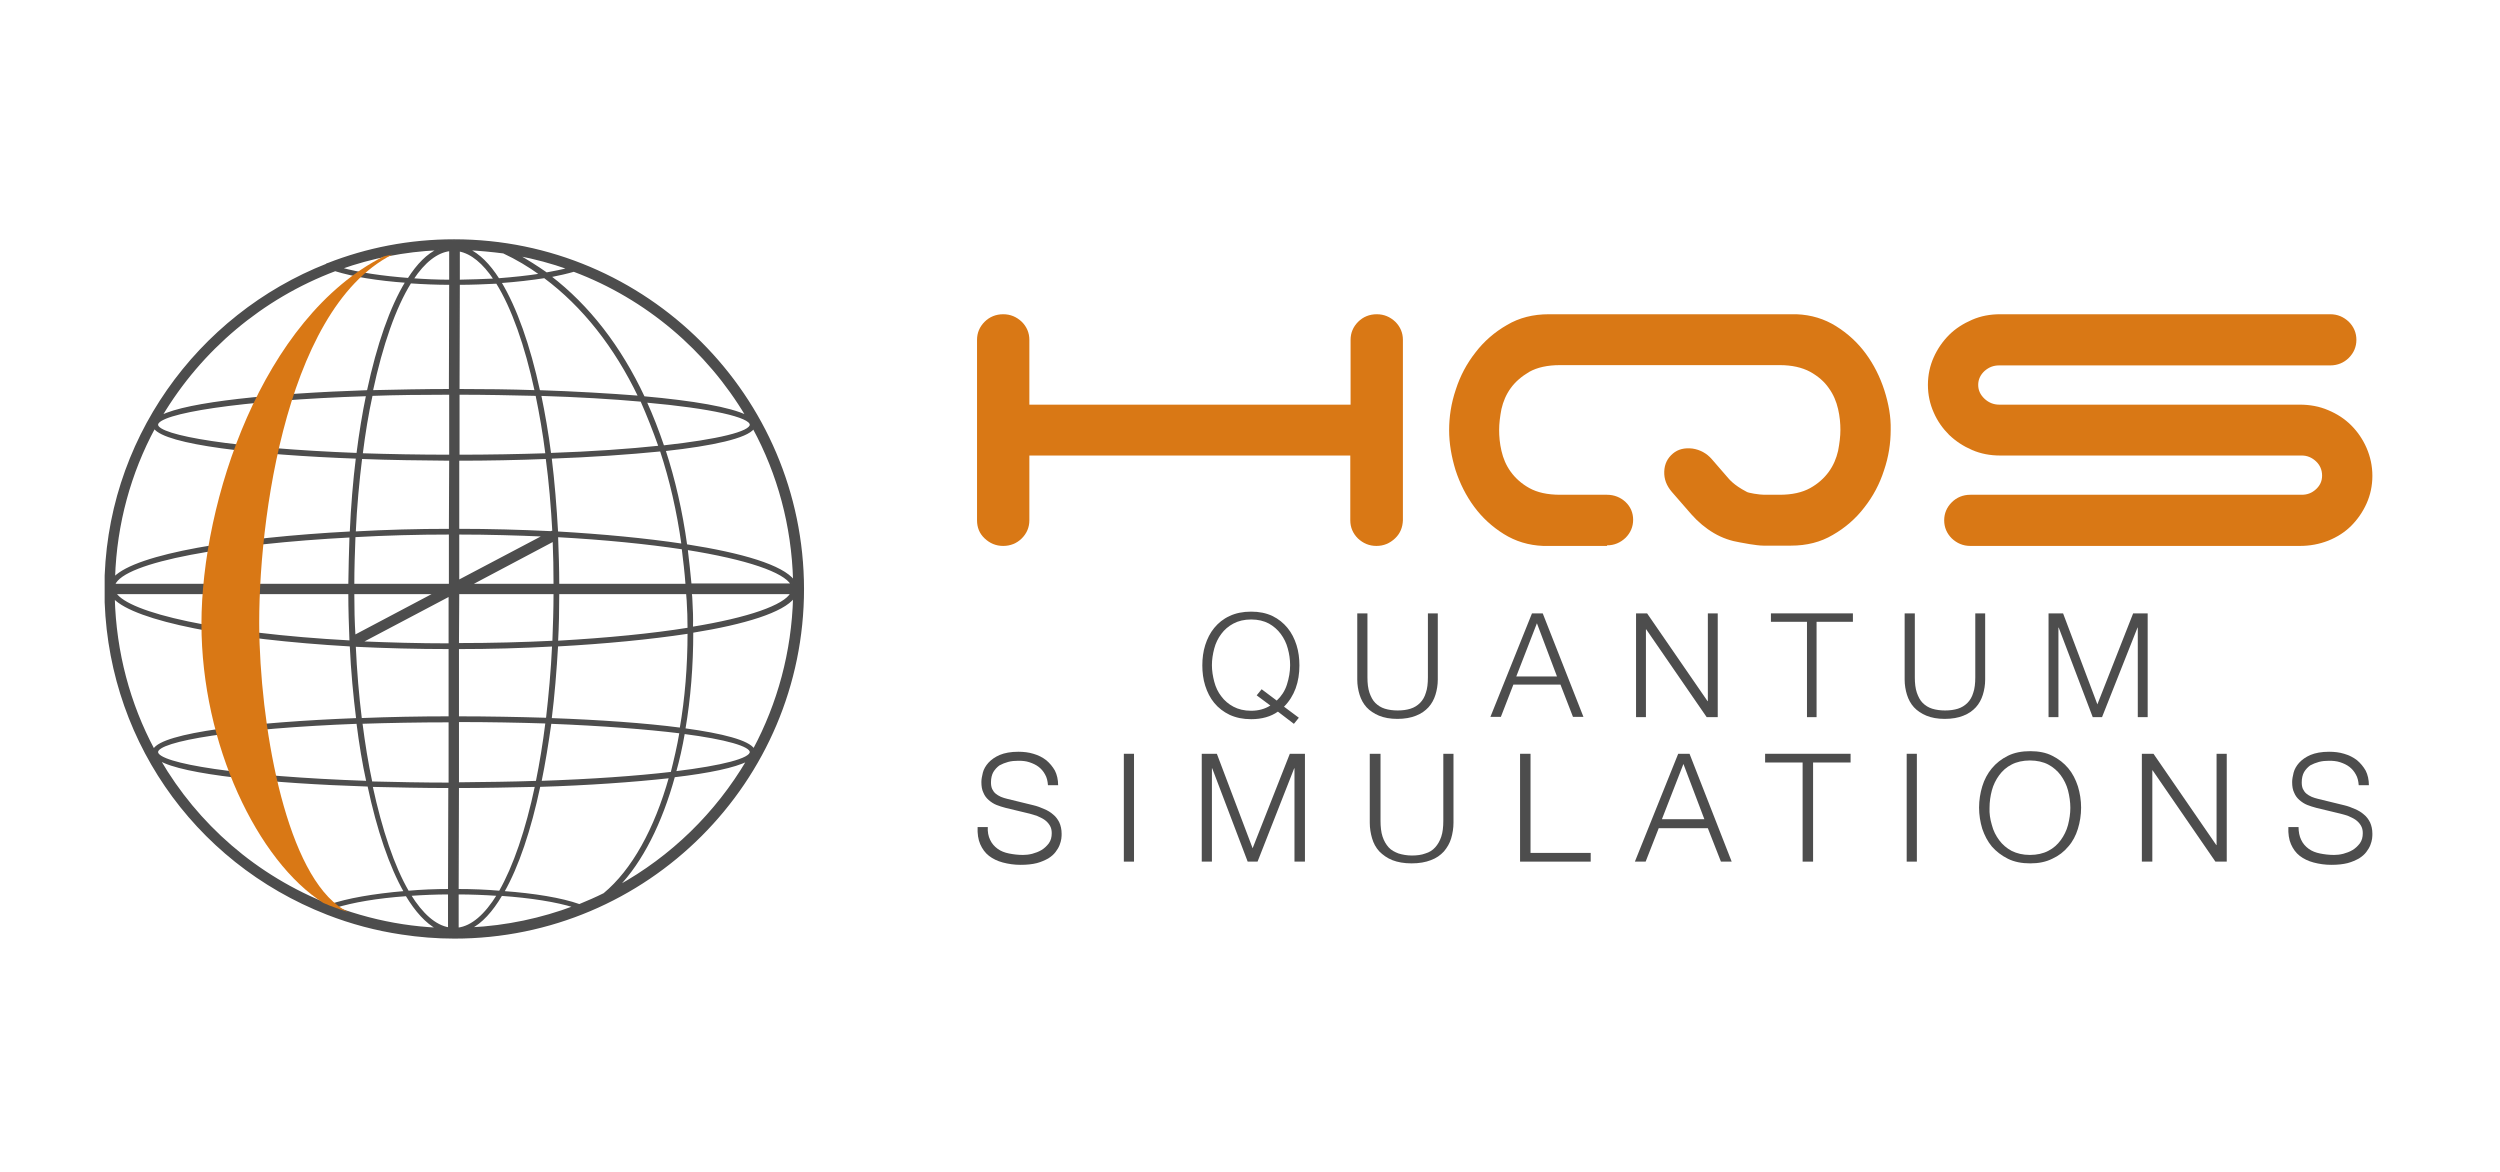 <?xml version="1.0" encoding="utf-8"?>
<!-- Generator: Adobe Illustrator 27.2.0, SVG Export Plug-In . SVG Version: 6.00 Build 0)  -->
<svg version="1.1" id="Ebene_1" xmlns="http://www.w3.org/2000/svg" xmlns:xlink="http://www.w3.org/1999/xlink" x="0px" y="0px"
	 viewBox="0 0 860 403.3" style="enable-background:new 0 0 860 403.3;" xml:space="preserve">
<style type="text/css">
	.st0{fill:#4D4D4D;}
	.st1{clip-path:url(#SVGID_00000131353449121463376760000007477844140221888432_);fill:none;stroke:#4D4D4D;stroke-width:0.567;}
	.st2{fill:#D97815;}
	.st3{clip-path:url(#SVGID_00000057865479288416349390000004904851542110872713_);fill:#D97815;}
</style>
<g>
	<path class="st0" d="M212.5,305c8.3-8.6,15-21.9,19.4-37.9c12-1.4,21-3.3,25.2-5.5C246.4,279.8,231,294.8,212.5,305L212.5,305z
		 M115.1,312.1c6-1.9,14.7-3.4,24.7-4.1c3.3,5.5,6.9,9.4,10.6,11.4c-4-0.2-8-0.6-11.9-1.2C130.6,317,122.7,314.9,115.1,312.1
		L115.1,312.1z M54.9,261.4c8.1,4.8,38,7.8,71.8,8.9c3.2,15.1,7.5,27.7,12.5,36.5c-10.6,0.9-19.8,2.5-25.8,4.6
		C88,301.5,67.8,283.6,54.9,261.4L54.9,261.4z M115.3,93c6.1,1.9,14.6,3.3,24.4,4c-5.3,8.7-9.8,21.6-13.2,37.5
		c-32.8,1.1-62,4-71,8.6C69.1,120.3,90.1,102.5,115.3,93L115.3,93z M150.8,85.8c-3.7,1.7-7.1,5.1-10.3,10.1
		c-9.1-0.7-17.2-1.9-23.2-3.6C127.8,88.6,139.1,86.3,150.8,85.8L150.8,85.8z M256.8,143.1c-5.5-2.8-18.5-5-35.3-6.5
		c-8.1-17.3-19-31.4-32.2-41.5c3-0.6,5.7-1.2,8.1-1.9C222.4,102.6,243.3,120.4,256.8,143.1L256.8,143.1z M235.5,250.8
		c1.8-10.5,2.7-21.7,2.7-33.4c18.1-2.9,31.2-7,34.9-11.9c-0.5,18.8-5.4,36.6-13.8,52.3C257.5,254.9,248.6,252.6,235.5,250.8
		L235.5,250.8z M235.3,252.2c14.6,1.9,22.9,4.3,22.9,6.5c0,2.4-9.5,4.9-25.9,6.9C233.5,261.3,234.5,256.9,235.3,252.2L235.3,252.2z
		 M186,268.9c1.3-6.3,2.4-13.1,3.4-20.2c17.9,0.7,33.1,1.9,44.6,3.3c-0.8,4.8-1.9,9.4-3,13.8C219,267.2,203.7,268.3,186,268.9
		L186,268.9z M172.5,307.9c10,0.7,18.9,2.1,25,4c-11.2,4.2-23.2,6.8-35.7,7.4C165.6,317.4,169.2,313.5,172.5,307.9L172.5,307.9z
		 M154.4,307.4l0,11.9c-4.7-0.8-9.2-4.8-13.3-11.4C145.4,307.6,149.8,307.4,154.4,307.4L154.4,307.4z M154.5,270.8l-0.1,35.3
		c-4.8,0-9.5,0.2-14,0.6c-5-8.6-9.2-21.1-12.5-36.3C136.7,270.6,145.6,270.8,154.5,270.8L154.5,270.8z M124.4,248.7
		c9.4-0.3,19.5-0.5,30.2-0.5l0,21.3c-9.4,0-18.4-0.2-26.8-0.4C126.4,262.6,125.3,255.8,124.4,248.7L124.4,248.7L124.4,248.7z
		 M54.1,258.7c0-4,27-8.4,68.8-10c0.9,7.1,2,13.9,3.4,20.2C82.6,267.4,54.1,262.9,54.1,258.7L54.1,258.7z M120.6,222.1
		c0.4,8.8,1.2,17.2,2.2,25.2c-36.1,1.4-67,5-69.9,10.6c-8.4-15.7-13.2-33.5-13.7-52.2C46.6,213.4,78.6,219.7,120.6,222.1
		L120.6,222.1z M122.7,157.5c-1,8.1-1.7,16.7-2.1,25.6c-39.4,2.1-73.5,7.6-81.3,15.6c0.6-18.6,5.5-36.1,13.8-51.5
		C57,152.7,87.4,156.2,122.7,157.5L122.7,157.5z M122.9,156.1c-41.8-1.6-68.8-6-68.8-10c0-4.1,28.4-8.7,72.1-10.1
		C124.9,142.3,123.8,149,122.9,156.1L122.9,156.1z M154.8,135.5l0,21.2c-10.7,0-20.9-0.2-30.3-0.5c0.9-7.2,2-13.9,3.4-20.3
		C136.2,135.6,145.3,135.5,154.8,135.5L154.8,135.5z M154.8,97.7l-0.1,36.4c-8.9,0-17.9,0.2-26.7,0.4c3.4-15.9,7.9-28.8,13.2-37.3
		C145.6,97.5,150.2,97.7,154.8,97.7L154.8,97.7z M154.8,96.5c-4.4,0-8.7-0.2-12.8-0.5c3.9-5.9,8.3-9.4,12.8-9.9L154.8,96.5
		L154.8,96.5z M185.5,134.5c-3.4-15.7-8-28.6-13.3-37.4c5.5-0.4,10.6-1,15.1-1.7c13.3,9.9,24.3,23.9,32.5,41
		C209.5,135.6,197.7,134.9,185.5,134.5L185.5,134.5z M226.8,153.6c-10.4,1.1-23.1,2-37.5,2.5c-0.9-7.1-2.1-13.9-3.4-20.2
		c13,0.4,24.7,1.1,34.7,2C222.8,142.9,224.9,148.2,226.8,153.6L226.8,153.6z M258.2,146.1c0,2.6-11.1,5.3-30,7.4
		c-1.8-5.3-3.8-10.5-6-15.3C244.7,140.2,258.2,143.3,258.2,146.1L258.2,146.1z M236.1,187.5c-1.6-11.6-4.1-22.5-7.4-32.6
		c16.5-1.8,28.2-4.4,30.5-7.6c8.5,15.7,13.4,33.5,13.9,52.5C269.2,194.6,255.3,190.5,236.1,187.5L236.1,187.5z M237.9,206.5
		c0-0.8-0.1-1.6-0.2-2.4h34.5c-2.4,4.3-14.5,8.6-34.1,11.8C238.2,212.8,238.1,209.7,237.9,206.5L237.9,206.5z M191.7,220.7
		c0.3-5.4,0.4-10.9,0.4-16.6h44.2c0.1,0.8,0.1,1.7,0.2,2.5c0.2,3.2,0.3,6.4,0.3,9.6C224.4,218.2,209.2,219.7,191.7,220.7
		L191.7,220.7z M157.6,246.7l0-23.7c11,0,22-0.3,32.6-0.9c-0.4,8.7-1.2,17.2-2.1,25.1C178.1,246.9,167.8,246.7,157.6,246.7
		L157.6,246.7L157.6,246.7z M157.6,269.4l0-21.3c10.7,0,20.9,0.2,30.3,0.5c-0.9,7.2-2,13.9-3.3,20.3
		C176.1,269.2,167.1,269.3,157.6,269.4L157.6,269.4z M157.5,306.1l0.1-35.3c8.9,0,18-0.2,26.7-0.4c-3.2,15.2-7.5,27.7-12.4,36.3
		C167.3,306.3,162.5,306.1,157.5,306.1L157.5,306.1z M157.5,307.4c4.7,0,9.3,0.2,13.7,0.5c-4.2,6.8-8.8,10.9-13.7,11.5L157.5,307.4
		L157.5,307.4z M154.6,223l0,23.7c-10.2,0-20.5,0.2-30.4,0.6c-1-8-1.7-16.4-2.1-25.1C132.4,222.7,143.3,223,154.6,223L154.6,223
		L154.6,223z M120.1,204.1c0,5.6,0.2,11.1,0.4,16.5c-45.9-2.5-76.2-9.5-80.8-16.5H120.1L120.1,204.1z M120.1,201.1H39.3
		c3.2-8.2,39.5-14.3,81.2-16.5C120.3,189.9,120.2,195.5,120.1,201.1L120.1,201.1z M154.7,183.6l0,17.5h-33.1
		c0-5.6,0.2-11.2,0.4-16.6C132.7,183.9,143.7,183.6,154.7,183.6L154.7,183.6z M154.7,182.2c-11,0-22,0.3-32.6,0.9
		c0.4-8.9,1.2-17.4,2.2-25.5c10,0.4,20.3,0.5,30.5,0.6L154.7,182.2L154.7,182.2z M157.9,96.5l0-10.3c4.3,0.8,8.4,4.2,12.2,9.9
		C166.2,96.3,162.1,96.4,157.9,96.5L157.9,96.5z M157.8,134.1l0.1-36.4c4.5,0,8.8-0.2,13-0.4c5.3,8.5,9.9,21.4,13.3,37.2
		C175.5,134.2,166.6,134.1,157.8,134.1L157.8,134.1z M157.8,156.7l0-21.2c9.4,0,18.3,0.2,26.7,0.4c1.3,6.3,2.5,13.1,3.4,20.3
		C178.5,156.5,168.4,156.7,157.8,156.7L157.8,156.7L157.8,156.7z M190.3,183.1c-0.1,0-0.3,0-0.4,0l-0.1-0.2l-0.3,0.1
		c-10.4-0.5-21.1-0.8-31.8-0.8l0-24c10.1,0,20.4-0.2,30.3-0.6C189.1,165.7,189.8,174.2,190.3,183.1L190.3,183.1L190.3,183.1z
		 M191.7,183.1c-0.5-8.9-1.2-17.5-2.2-25.6c13.8-0.5,26.8-1.4,37.8-2.5c3.3,10,5.8,20.8,7.4,32.3C222,185.4,207.3,184,191.7,183.1
		L191.7,183.1z M161.9,201.1l28.5-15.1c0.2,4.9,0.3,9.9,0.3,15.1H161.9L161.9,201.1z M157.7,204.1h33c0,5.6-0.2,11.2-0.4,16.6
		c-10.2,0.5-21.1,0.8-32.7,0.8L157.7,204.1L157.7,204.1z M154.6,204.9l0,16.7c-10.7,0-20.8-0.3-30.3-0.7L154.6,204.9L154.6,204.9z
		 M157.7,183.6c10.3,0,20.2,0.3,29.4,0.7l-29.4,15.5L157.7,183.6L157.7,183.6z M121.6,204.1h28l-27.6,14.6
		C121.7,213.9,121.6,209.1,121.6,204.1L121.6,204.1z M236.3,188.9c20.7,3.3,33.5,7.7,36,12.1h-34.7
		C237.2,197,236.8,192.9,236.3,188.9L236.3,188.9z M236.1,201.1h-44c0-5.6-0.2-11.1-0.4-16.6c16.5,0.9,31.1,2.4,43.1,4.2
		C235.3,192.8,235.8,196.9,236.1,201.1L236.1,201.1z M234.1,250.6c-12.2-1.6-27.9-2.7-44.6-3.3c1-8,1.7-16.5,2.2-25.2
		c16.5-0.9,32-2.4,45.1-4.4C236.8,229.2,235.9,240.3,234.1,250.6L234.1,250.6z M178,87.7c6,1.1,11.8,2.7,17.5,4.7
		c-2.2,0.6-4.8,1.1-7.5,1.6C184.7,91.7,181.4,89.6,178,87.7L178,87.7z M185.9,94.4c-4.4,0.7-9.3,1.2-14.4,1.6
		c-3.2-5-6.7-8.5-10.4-10.2c4.1,0.2,8.2,0.6,12.1,1.1C177.7,89,181.9,91.5,185.9,94.4L185.9,94.4z M207.8,307.5
		c-2.8,1.4-5.6,2.6-8.5,3.8c-6.2-2.2-15.4-3.7-26.1-4.5c5-8.8,9.2-21.3,12.4-36.4c16.5-0.5,32.2-1.6,44.8-3
		C225.4,285.2,217.6,299.4,207.8,307.5L207.8,307.5z M156.2,82.6c-15.4,0-30,2.9-43.5,8.2c0,0-0.1,0-0.1,0l0,0.1
		c-44.6,17.5-76.4,61-76.4,111.7c0,49.8,30,93.7,76.4,111.8c8.2,3.2,16.8,5.5,25.6,6.8c5.9,0.9,12,1.4,18.1,1.4
		c66.2,0,120-53.8,120-120C276.2,136.4,222.3,82.6,156.2,82.6"/>
	<g>
		<defs>
			<rect id="SVGID_1_" x="36" y="82.3" width="780.2" height="240.6"/>
		</defs>
		<clipPath id="SVGID_00000078724800640298576410000013895944162392278935_">
			<use xlink:href="#SVGID_1_"  style="overflow:visible;"/>
		</clipPath>
		
			<path style="clip-path:url(#SVGID_00000078724800640298576410000013895944162392278935_);fill:none;stroke:#4D4D4D;stroke-width:0.567;" d="
			M212.5,305c8.3-8.6,15-21.9,19.4-37.9c12-1.4,21-3.3,25.2-5.5C246.4,279.8,231,294.8,212.5,305L212.5,305z M115.1,312.1
			c6-1.9,14.7-3.4,24.7-4.1c3.3,5.5,6.9,9.4,10.6,11.4c-4-0.2-8-0.6-11.9-1.2C130.6,317,122.7,314.9,115.1,312.1L115.1,312.1z
			 M54.9,261.4c8.1,4.8,38,7.8,71.8,8.9c3.2,15.1,7.5,27.7,12.5,36.5c-10.6,0.9-19.8,2.5-25.8,4.6C88,301.5,67.8,283.6,54.9,261.4
			L54.9,261.4z M115.3,93c6.1,1.9,14.6,3.3,24.4,4c-5.3,8.7-9.8,21.6-13.2,37.5c-32.8,1.1-62,4-71,8.6
			C69.1,120.3,90.1,102.5,115.3,93L115.3,93z M150.8,85.8c-3.7,1.7-7.1,5.1-10.3,10.1c-9.1-0.7-17.2-1.9-23.2-3.6
			C127.8,88.6,139.1,86.3,150.8,85.8L150.8,85.8z M256.8,143.1c-5.5-2.8-18.5-5-35.3-6.5c-8.1-17.3-19-31.4-32.2-41.5
			c3-0.6,5.7-1.2,8.1-1.9C222.4,102.6,243.3,120.4,256.8,143.1L256.8,143.1z M235.5,250.8c1.8-10.5,2.7-21.7,2.7-33.4
			c18.1-2.9,31.2-7,34.9-11.9c-0.5,18.8-5.4,36.6-13.8,52.3C257.5,254.9,248.6,252.6,235.5,250.8L235.5,250.8z M235.3,252.2
			c14.6,1.9,22.9,4.3,22.9,6.5c0,2.4-9.5,4.9-25.9,6.9C233.5,261.3,234.5,256.9,235.3,252.2L235.3,252.2z M186,268.9
			c1.3-6.3,2.4-13.1,3.4-20.2c17.9,0.7,33.1,1.9,44.6,3.3c-0.8,4.8-1.9,9.4-3,13.8C219,267.2,203.7,268.3,186,268.9L186,268.9z
			 M172.5,307.9c10,0.7,18.9,2.1,25,4c-11.2,4.2-23.2,6.8-35.7,7.4C165.6,317.4,169.2,313.5,172.5,307.9L172.5,307.9z M154.4,307.4
			l0,11.9c-4.7-0.8-9.2-4.8-13.3-11.4C145.4,307.6,149.8,307.4,154.4,307.4L154.4,307.4z M154.5,270.8l-0.1,35.3
			c-4.8,0-9.5,0.2-14,0.6c-5-8.6-9.2-21.1-12.5-36.3C136.7,270.6,145.6,270.8,154.5,270.8L154.5,270.8z M124.4,248.7
			c9.4-0.3,19.5-0.5,30.2-0.5l0,21.3c-9.4,0-18.4-0.2-26.8-0.4C126.4,262.6,125.3,255.8,124.4,248.7L124.4,248.7L124.4,248.7z
			 M54.1,258.7c0-4,27-8.4,68.8-10c0.9,7.1,2,13.9,3.4,20.2C82.6,267.4,54.1,262.9,54.1,258.7L54.1,258.7z M120.6,222.1
			c0.4,8.8,1.2,17.2,2.2,25.2c-36.1,1.4-67,5-69.9,10.6c-8.4-15.7-13.2-33.5-13.7-52.2C46.6,213.4,78.6,219.7,120.6,222.1
			L120.6,222.1z M122.7,157.5c-1,8.1-1.7,16.7-2.1,25.6c-39.4,2.1-73.5,7.6-81.3,15.6c0.6-18.6,5.5-36.1,13.8-51.5
			C57,152.7,87.4,156.2,122.7,157.5L122.7,157.5z M122.9,156.1c-41.8-1.6-68.8-6-68.8-10c0-4.1,28.4-8.7,72.1-10.1
			C124.9,142.3,123.8,149,122.9,156.1L122.9,156.1z M154.8,135.5l0,21.2c-10.7,0-20.9-0.2-30.3-0.5c0.9-7.2,2-13.9,3.4-20.3
			C136.2,135.6,145.3,135.5,154.8,135.5L154.8,135.5z M154.8,97.7l-0.1,36.4c-8.9,0-17.9,0.2-26.7,0.4c3.4-15.9,7.9-28.8,13.2-37.3
			C145.6,97.5,150.2,97.7,154.8,97.7L154.8,97.7z M154.8,96.5c-4.4,0-8.7-0.2-12.8-0.5c3.9-5.9,8.3-9.4,12.8-9.9L154.8,96.5
			L154.8,96.5z M185.5,134.5c-3.4-15.7-8-28.6-13.3-37.4c5.5-0.4,10.6-1,15.1-1.7c13.3,9.9,24.3,23.9,32.5,41
			C209.5,135.6,197.7,134.9,185.5,134.5L185.5,134.5z M226.8,153.6c-10.4,1.1-23.1,2-37.5,2.5c-0.9-7.1-2.1-13.9-3.4-20.2
			c13,0.4,24.7,1.1,34.7,2C222.8,142.9,224.9,148.2,226.8,153.6L226.8,153.6z M258.2,146.1c0,2.6-11.1,5.3-30,7.4
			c-1.8-5.3-3.8-10.5-6-15.3C244.7,140.2,258.2,143.3,258.2,146.1L258.2,146.1z M236.1,187.5c-1.6-11.6-4.1-22.5-7.4-32.6
			c16.5-1.8,28.2-4.4,30.5-7.6c8.5,15.7,13.4,33.5,13.9,52.5C269.2,194.6,255.3,190.5,236.1,187.5L236.1,187.5z M237.9,206.5
			c0-0.8-0.1-1.6-0.2-2.4h34.5c-2.4,4.3-14.5,8.6-34.1,11.8C238.2,212.8,238.1,209.7,237.9,206.5L237.9,206.5z M191.7,220.7
			c0.3-5.4,0.4-10.9,0.4-16.6h44.2c0.1,0.8,0.1,1.7,0.2,2.5c0.2,3.2,0.3,6.4,0.3,9.6C224.4,218.2,209.2,219.7,191.7,220.7
			L191.7,220.7z M157.6,246.7l0-23.7c11,0,22-0.3,32.6-0.9c-0.4,8.7-1.2,17.2-2.1,25.1C178.1,246.9,167.8,246.7,157.6,246.7
			L157.6,246.7L157.6,246.7z M157.6,269.4l0-21.3c10.7,0,20.9,0.2,30.3,0.5c-0.9,7.2-2,13.9-3.3,20.3
			C176.1,269.2,167.1,269.3,157.6,269.4L157.6,269.4z M157.5,306.1l0.1-35.3c8.9,0,18-0.2,26.7-0.4c-3.2,15.2-7.5,27.7-12.4,36.3
			C167.3,306.3,162.5,306.1,157.5,306.1L157.5,306.1z M157.5,307.4c4.7,0,9.3,0.2,13.7,0.5c-4.2,6.8-8.8,10.9-13.7,11.5L157.5,307.4
			L157.5,307.4z M154.6,223l0,23.7c-10.2,0-20.5,0.2-30.4,0.6c-1-8-1.7-16.4-2.1-25.1C132.4,222.7,143.3,223,154.6,223L154.6,223
			L154.6,223z M120.1,204.1c0,5.6,0.2,11.1,0.4,16.5c-45.9-2.5-76.2-9.5-80.8-16.5H120.1L120.1,204.1z M120.1,201.1H39.3
			c3.2-8.2,39.5-14.3,81.2-16.5C120.3,189.9,120.2,195.5,120.1,201.1L120.1,201.1z M154.7,183.6l0,17.5h-33.1
			c0-5.6,0.2-11.2,0.4-16.6C132.7,183.9,143.7,183.6,154.7,183.6L154.7,183.6z M154.7,182.2c-11,0-22,0.3-32.6,0.9
			c0.4-8.9,1.2-17.4,2.2-25.5c10,0.4,20.3,0.5,30.5,0.6L154.7,182.2L154.7,182.2z M157.9,96.5l0-10.3c4.3,0.8,8.4,4.2,12.2,9.9
			C166.2,96.3,162.1,96.4,157.9,96.5L157.9,96.5z M157.8,134.1l0.1-36.4c4.5,0,8.8-0.2,13-0.4c5.3,8.5,9.9,21.4,13.3,37.2
			C175.5,134.2,166.6,134.1,157.8,134.1L157.8,134.1z M157.8,156.7l0-21.2c9.4,0,18.3,0.2,26.7,0.4c1.3,6.3,2.5,13.1,3.4,20.3
			C178.5,156.5,168.4,156.7,157.8,156.7L157.8,156.7L157.8,156.7z M190.3,183.1c-0.1,0-0.3,0-0.4,0l-0.1-0.2l-0.3,0.1
			c-10.4-0.5-21.1-0.8-31.8-0.8l0-24c10.1,0,20.4-0.2,30.3-0.6C189.1,165.7,189.8,174.2,190.3,183.1L190.3,183.1L190.3,183.1z
			 M191.7,183.1c-0.5-8.9-1.2-17.5-2.2-25.6c13.8-0.5,26.8-1.4,37.8-2.5c3.3,10,5.8,20.8,7.4,32.3C222,185.4,207.3,184,191.7,183.1
			L191.7,183.1z M161.9,201.1l28.5-15.1c0.2,4.9,0.3,9.9,0.3,15.1H161.9L161.9,201.1z M157.7,204.1h33c0,5.6-0.2,11.2-0.4,16.6
			c-10.2,0.5-21.1,0.8-32.7,0.8L157.7,204.1L157.7,204.1z M154.6,204.9l0,16.7c-10.7,0-20.8-0.3-30.3-0.7L154.6,204.9L154.6,204.9z
			 M157.7,183.6c10.3,0,20.2,0.3,29.4,0.7l-29.4,15.5L157.7,183.6L157.7,183.6z M121.6,204.1h28l-27.6,14.6
			C121.7,213.9,121.6,209.1,121.6,204.1L121.6,204.1z M236.3,188.9c20.7,3.3,33.5,7.7,36,12.1h-34.7
			C237.2,197,236.8,192.9,236.3,188.9L236.3,188.9z M236.1,201.1h-44c0-5.6-0.2-11.1-0.4-16.6c16.5,0.9,31.1,2.4,43.1,4.2
			C235.3,192.8,235.8,196.9,236.1,201.1L236.1,201.1z M234.1,250.6c-12.2-1.6-27.9-2.7-44.6-3.3c1-8,1.7-16.5,2.2-25.2
			c16.5-0.9,32-2.4,45.1-4.4C236.8,229.2,235.9,240.3,234.1,250.6L234.1,250.6z M178,87.7c6,1.1,11.8,2.7,17.5,4.7
			c-2.2,0.6-4.8,1.1-7.5,1.6C184.7,91.7,181.4,89.6,178,87.7L178,87.7z M185.9,94.4c-4.4,0.7-9.3,1.2-14.4,1.6
			c-3.2-5-6.7-8.5-10.4-10.2c4.1,0.2,8.2,0.6,12.1,1.1C177.7,89,181.9,91.5,185.9,94.4L185.9,94.4z M207.8,307.5
			c-2.8,1.4-5.6,2.6-8.5,3.8c-6.2-2.2-15.4-3.7-26.1-4.5c5-8.8,9.2-21.3,12.4-36.4c16.5-0.5,32.2-1.6,44.8-3
			C225.4,285.2,217.6,299.4,207.8,307.5L207.8,307.5z M156.2,82.6c-15.4,0-30,2.9-43.5,8.2c0,0-0.1,0-0.1,0l0,0.1
			c-44.6,17.5-76.4,61-76.4,111.7c0,49.8,30,93.7,76.4,111.8c8.2,3.2,16.8,5.5,25.6,6.8c5.9,0.9,12,1.4,18.1,1.4
			c66.2,0,120-53.8,120-120C276.2,136.4,222.3,82.6,156.2,82.6"/>
	</g>
	<path class="st2" d="M89.3,221.5c-1.4-36.1,7.8-114.7,45.6-133.9c-1,0.2-1.9,0.3-2.9,0.6c-41.8,21.1-62.7,84.4-62.7,126.4
		c0,41.6,19.4,81.7,41.9,96c0.8,0.3,1.6,0.7,2.4,1c2.1,0.8,4.1,1.5,6.3,2.2C100,304.3,90.6,256.8,89.3,221.5"/>
	<path class="st2" d="M479.9,185.2c-1.8,1.7-3.9,2.6-6.4,2.6c-2.5,0-4.6-0.9-6.4-2.6c-1.7-1.7-2.6-3.8-2.6-6.2v-22.3H354.1V179
		c0,2.4-0.9,4.5-2.6,6.2c-1.7,1.7-3.9,2.6-6.4,2.6c-2.5,0-4.6-0.9-6.4-2.6c-1.8-1.7-2.6-3.8-2.6-6.2v-62.1c0-2.4,0.9-4.5,2.6-6.2
		c1.7-1.7,3.9-2.6,6.4-2.6c2.5,0,4.6,0.9,6.4,2.6c1.7,1.7,2.6,3.8,2.6,6.2v22.3h110.5v-22.3c0-2.4,0.9-4.5,2.6-6.2
		c1.7-1.7,3.9-2.6,6.4-2.6c2.5,0,4.6,0.9,6.4,2.6c1.7,1.7,2.6,3.8,2.6,6.2V179C482.5,181.4,481.7,183.5,479.9,185.2"/>
	<g>
		<defs>
			<rect id="SVGID_00000052815764748379664310000015138312634105788550_" x="36" y="82.3" width="780.2" height="240.6"/>
		</defs>
		<clipPath id="SVGID_00000121970256994159191530000010804416135829200526_">
			<use xlink:href="#SVGID_00000052815764748379664310000015138312634105788550_"  style="overflow:visible;"/>
		</clipPath>
		<path style="clip-path:url(#SVGID_00000121970256994159191530000010804416135829200526_);fill:#D97815;" d="M648.2,134.2
			c-1.5-4.6-3.6-8.8-6.4-12.6c-2.8-3.8-6.2-6.9-10.2-9.4c-4-2.5-8.5-3.9-13.6-4.1h-85.2c-5.4,0-10.2,1.2-14.4,3.7
			c-4.2,2.4-7.9,5.6-10.8,9.4c-3,3.8-5.3,8.1-6.8,12.8c-1.6,4.7-2.3,9.4-2.3,14c0,4.5,0.8,9.1,2.2,13.7c1.5,4.6,3.6,8.8,6.4,12.6
			c2.8,3.8,6.2,6.9,10.2,9.4c4,2.5,8.5,3.9,13.6,4.1h21.9v-0.2c2.5,0,4.6-0.9,6.4-2.6c1.7-1.7,2.6-3.8,2.6-6.2
			c0-2.4-0.9-4.5-2.6-6.1c-1.7-1.6-3.9-2.5-6.4-2.5h-16.1c-4.4,0-7.9-0.8-10.6-2.3c-2.7-1.5-4.8-3.4-6.4-5.6
			c-1.6-2.2-2.6-4.6-3.2-7.2c-0.6-2.6-0.8-5-0.8-7.2c0-2.2,0.3-4.6,0.8-7.2c0.6-2.6,1.6-5,3.2-7.2c1.6-2.2,3.7-4,6.4-5.6
			c2.7-1.5,6.2-2.3,10.6-2.3h75.5c4.2,0,7.7,0.8,10.5,2.3c2.7,1.5,4.9,3.4,6.4,5.6c1.6,2.2,2.6,4.6,3.2,7.2c0.6,2.6,0.8,5,0.8,7.2
			c0,2.2-0.3,4.6-0.8,7.2c-0.6,2.6-1.6,5-3.2,7.2c-1.6,2.2-3.7,4.1-6.4,5.6c-2.7,1.5-6.2,2.3-10.5,2.3h-4.7c0,0-0.1,0-0.1,0
			c-0.2,0-0.4,0-0.5,0c-1.5,0-5.7-0.6-6.2-1.1c-4.4-2.3-5.9-4.3-6.6-5.1l-5.2-6c-1.8-2.1-4.1-3.3-6.7-3.7c-2.7-0.3-4.9,0.2-6.7,1.7
			c-1.9,1.6-2.9,3.6-3,6.2c-0.1,2.6,0.8,4.9,2.6,7l6.7,7.7c2.3,2.6,4.9,4.8,7.8,6.5c2.9,1.7,5.9,2.7,9,3.2c0.5,0.1,5.6,1.1,8,1.1
			h9.5c5.4,0,10.2-1.2,14.4-3.7c4.2-2.4,7.9-5.6,10.8-9.4c3-3.8,5.3-8.1,6.8-12.8c1.6-4.7,2.3-9.3,2.3-14
			C650.5,143.4,649.7,138.9,648.2,134.2"/>
		<path style="clip-path:url(#SVGID_00000121970256994159191530000010804416135829200526_);fill:#D97815;" d="M678.4,154.8
			c-3-1.3-5.6-3-7.9-5.2c-2.2-2.2-4-4.7-5.3-7.7c-1.3-2.9-2-6.1-2-9.5c0-3.4,0.7-6.6,2-9.5c1.3-2.9,3.1-5.5,5.3-7.7
			c2.2-2.2,4.9-3.9,7.9-5.2c3-1.3,6.2-1.9,9.7-1.9h113.5c2.5,0,4.6,0.9,6.4,2.6c1.7,1.7,2.6,3.8,2.6,6.2c0,2.4-0.9,4.5-2.6,6.2
			c-1.7,1.7-3.9,2.6-6.4,2.6H687.7c-1.9,0-3.5,0.6-5,1.9c-1.4,1.3-2.2,2.9-2.2,4.8c0,1.8,0.7,3.4,2.2,4.8c1.4,1.3,3.1,2,5,2h103.4
			c3.5,0,6.8,0.6,9.8,1.9c3.1,1.3,5.7,3,7.9,5.2c2.2,2.2,4,4.8,5.3,7.8c1.3,3,2,6.2,2,9.6c0,3.4-0.7,6.6-2,9.5
			c-1.3,2.9-3.1,5.5-5.3,7.7c-2.2,2.2-4.9,3.9-7.9,5.1c-3.1,1.2-6.3,1.8-9.8,1.8H677.8c-2.5,0-4.6-0.9-6.4-2.6
			c-1.7-1.7-2.6-3.8-2.6-6.2c0-2.4,0.9-4.5,2.6-6.2c1.7-1.7,3.9-2.6,6.4-2.6h114c1.9,0,3.5-0.6,4.9-1.9c1.4-1.3,2.1-2.8,2.1-4.7
			c0-1.9-0.7-3.6-2.1-4.9c-1.4-1.3-3-2-4.9-2H688.1C684.6,156.7,681.4,156.1,678.4,154.8"/>
	</g>
	<path class="st0" d="M442.7,235.5c0.7-2.2,1.1-4.4,1.1-6.7c0-2-0.3-3.9-0.8-5.7c-0.5-1.9-1.3-3.5-2.4-5c-1.1-1.5-2.5-2.7-4.1-3.6
		c-1.7-0.9-3.7-1.4-6.1-1.4s-4.4,0.5-6.1,1.4c-1.7,0.9-3.1,2.1-4.2,3.6c-1.1,1.5-1.9,3.1-2.4,5c-0.5,1.9-0.8,3.8-0.8,5.7
		c0,1.9,0.3,3.8,0.8,5.7c0.5,1.9,1.3,3.6,2.4,5c1.1,1.5,2.5,2.7,4.2,3.6c1.7,0.9,3.7,1.4,6.1,1.4c2.5,0,4.7-0.6,6.6-1.8l-4.7-3.5
		l1.7-2.1l5.2,3.9C440.8,239.5,442,237.7,442.7,235.5L442.7,235.5z M439.6,244.8c-2.4,1.7-5.5,2.6-9.2,2.6c-2.8,0-5.2-0.5-7.4-1.5
		c-2.1-1-3.9-2.4-5.3-4.1c-1.4-1.7-2.4-3.7-3.1-5.9c-0.7-2.2-1-4.6-1-7s0.3-4.8,1-7c0.7-2.2,1.7-4.2,3.1-5.9
		c1.4-1.7,3.1-3.1,5.3-4.1c2.1-1,4.6-1.5,7.4-1.5c2.8,0,5.2,0.5,7.3,1.5c2.1,1,3.8,2.4,5.2,4.1c1.4,1.7,2.4,3.7,3.1,5.9
		c0.7,2.2,1,4.6,1,7c0,2.8-0.4,5.4-1.3,7.9c-0.9,2.4-2.2,4.5-4,6.3l5.1,3.8l-1.7,2.1L439.6,244.8"/>
	<path class="st0" d="M470.4,211v22c0,2.1,0.2,3.8,0.7,5.3c0.5,1.4,1.1,2.6,2,3.5c0.9,0.9,2,1.6,3.3,2c1.3,0.4,2.8,0.6,4.4,0.6
		c1.7,0,3.1-0.2,4.4-0.6c1.3-0.4,2.4-1.1,3.3-2c0.9-0.9,1.6-2.1,2-3.5c0.5-1.4,0.7-3.2,0.7-5.3v-22h3.4v22.8c0,1.8-0.3,3.6-0.8,5.2
		c-0.5,1.6-1.3,3.1-2.4,4.3c-1.1,1.2-2.5,2.2-4.3,2.9c-1.7,0.7-3.9,1.1-6.4,1.1c-2.5,0-4.6-0.4-6.3-1.1c-1.7-0.7-3.2-1.7-4.3-2.9
		c-1.1-1.2-1.9-2.7-2.4-4.3c-0.5-1.6-0.8-3.4-0.8-5.2V211H470.4"/>
	<path class="st0" d="M535.6,232.7l-6.9-18.3l-7.1,18.3H535.6L535.6,232.7z M530.7,211l14,35.6h-3.6l-4.3-11.1h-16.2l-4.3,11.1h-3.6
		l14.3-35.6H530.7"/>
	<polyline class="st0" points="566.6,211 587.4,241.2 587.5,241.2 587.5,211 590.9,211 590.9,246.7 587.1,246.7 566.3,216.5 
		566.2,216.5 566.2,246.7 562.8,246.7 562.8,211 566.6,211 	"/>
	<polyline class="st0" points="637.4,211 637.4,213.9 624.9,213.9 624.9,246.7 621.6,246.7 621.6,213.9 609.2,213.9 609.2,211 
		637.4,211 	"/>
	<path class="st0" d="M658.7,211v22c0,2.1,0.2,3.8,0.7,5.3c0.5,1.4,1.1,2.6,2,3.5c0.9,0.9,2,1.6,3.3,2c1.3,0.4,2.8,0.6,4.4,0.6
		c1.7,0,3.1-0.2,4.4-0.6c1.3-0.4,2.4-1.1,3.3-2c0.9-0.9,1.6-2.1,2-3.5c0.5-1.4,0.7-3.2,0.7-5.3v-22h3.4v22.8c0,1.8-0.3,3.6-0.8,5.2
		c-0.5,1.6-1.3,3.1-2.4,4.3c-1.1,1.2-2.5,2.2-4.3,2.9c-1.7,0.7-3.9,1.1-6.4,1.1c-2.5,0-4.6-0.4-6.3-1.1c-1.7-0.7-3.2-1.7-4.3-2.9
		c-1.1-1.2-1.9-2.7-2.4-4.3c-0.5-1.6-0.8-3.4-0.8-5.2V211H658.7"/>
	<polyline class="st0" points="709.7,211 721.5,242.3 733.8,211 738.8,211 738.8,246.7 735.4,246.7 735.4,215.9 735.3,215.9 
		723.1,246.7 719.9,246.7 708.2,215.9 708.1,215.9 708.1,246.7 704.7,246.7 704.7,211 709.7,211 	"/>
	<path class="st0" d="M340.6,288.9c0.6,1.3,1.5,2.3,2.6,3.1c1.1,0.8,2.4,1.3,3.9,1.6c1.5,0.3,3.1,0.5,4.8,0.5c1,0,2-0.1,3.2-0.4
		c1.1-0.3,2.2-0.7,3.2-1.3c1-0.6,1.8-1.4,2.5-2.3c0.7-1,1-2.1,1-3.5c0-1-0.2-1.9-0.7-2.7c-0.5-0.8-1.1-1.4-1.8-1.9
		c-0.7-0.5-1.6-0.9-2.5-1.3c-0.9-0.3-1.8-0.6-2.6-0.8l-8.3-2c-1.1-0.3-2.1-0.6-3.1-1c-1-0.4-1.9-1-2.7-1.7c-0.8-0.7-1.4-1.5-1.8-2.5
		c-0.5-1-0.7-2.2-0.7-3.7c0-0.9,0.2-2,0.5-3.2c0.3-1.2,1-2.4,1.9-3.4c1-1.1,2.3-2,3.9-2.7c1.7-0.7,3.8-1.1,6.4-1.1
		c1.8,0,3.6,0.2,5.2,0.7c1.7,0.5,3.1,1.2,4.4,2.2c1.2,1,2.2,2.2,3,3.6c0.7,1.4,1.1,3.1,1.1,5h-3.5c-0.1-1.4-0.4-2.7-1-3.7
		c-0.6-1.1-1.3-1.9-2.2-2.6c-0.9-0.7-2-1.2-3.2-1.6c-1.2-0.4-2.4-0.5-3.8-0.5c-1.2,0-2.4,0.1-3.5,0.4c-1.1,0.3-2.1,0.7-3,1.2
		c-0.8,0.6-1.5,1.3-2.1,2.3c-0.5,0.9-0.8,2.1-0.8,3.5c0,0.9,0.1,1.6,0.4,2.3c0.3,0.6,0.7,1.2,1.2,1.6c0.5,0.4,1.1,0.8,1.8,1.1
		c0.7,0.3,1.4,0.5,2.2,0.7l9,2.2c1.3,0.3,2.6,0.8,3.7,1.3c1.2,0.5,2.2,1.1,3.1,1.9c0.9,0.7,1.6,1.7,2.1,2.7c0.5,1.1,0.8,2.4,0.8,3.9
		c0,0.4,0,1-0.1,1.7c-0.1,0.7-0.3,1.4-0.6,2.2c-0.3,0.8-0.8,1.6-1.4,2.4c-0.6,0.8-1.4,1.5-2.5,2.2c-1.1,0.6-2.4,1.2-3.9,1.6
		c-1.6,0.4-3.4,0.6-5.6,0.6c-2.2,0-4.2-0.3-6.1-0.8c-1.9-0.5-3.5-1.3-4.8-2.3c-1.3-1-2.3-2.4-3-4c-0.7-1.6-1-3.6-0.9-5.9h3.5
		C339.7,286.1,340,287.7,340.6,288.9"/>
	<rect x="386.6" y="259.3" class="st0" width="3.5" height="37.1"/>
	<polyline class="st0" points="418.6,259.3 430.9,291.8 443.7,259.3 448.9,259.3 448.9,296.4 445.3,296.4 445.3,264.3 445.2,264.3 
		432.6,296.4 429.2,296.4 417,264.3 416.9,264.3 416.9,296.4 413.4,296.4 413.4,259.3 418.6,259.3 	"/>
	<path class="st0" d="M474.9,259.3v23c0,2.1,0.2,4,0.7,5.5c0.5,1.5,1.2,2.7,2.1,3.7c0.9,1,2.1,1.6,3.4,2.1c1.3,0.4,2.9,0.7,4.6,0.7
		c1.7,0,3.3-0.2,4.6-0.7c1.4-0.4,2.5-1.1,3.4-2.1c0.9-1,1.6-2.2,2.1-3.7c0.5-1.5,0.7-3.3,0.7-5.5v-23h3.5V283c0,1.9-0.3,3.7-0.8,5.4
		c-0.5,1.7-1.4,3.2-2.5,4.5c-1.2,1.3-2.6,2.3-4.5,3c-1.8,0.7-4,1.1-6.6,1.1c-2.6,0-4.8-0.4-6.6-1.1c-1.8-0.7-3.3-1.8-4.5-3
		c-1.2-1.3-2-2.8-2.5-4.5c-0.5-1.7-0.8-3.5-0.8-5.4v-23.7H474.9"/>
	<polyline class="st0" points="526.5,259.3 526.5,293.4 547.2,293.4 547.2,296.4 522.9,296.4 522.9,259.3 526.5,259.3 	"/>
	<path class="st0" d="M586.3,281.8l-7.2-19l-7.4,19H586.3L586.3,281.8z M581.2,259.3l14.5,37.1H592l-4.5-11.5h-16.9l-4.5,11.5h-3.7
		l14.9-37.1H581.2"/>
	<polyline class="st0" points="636.6,259.3 636.6,262.3 623.7,262.3 623.7,296.4 620.1,296.4 620.1,262.3 607.2,262.3 607.2,259.3 
		636.6,259.3 	"/>
	<rect x="655.9" y="259.3" class="st0" width="3.5" height="37.1"/>
	<path class="st0" d="M685.2,283.8c0.5,2,1.4,3.7,2.5,5.2c1.1,1.5,2.6,2.8,4.3,3.7c1.8,0.9,3.9,1.4,6.3,1.4s4.6-0.5,6.3-1.4
		c1.8-0.9,3.2-2.2,4.3-3.7c1.1-1.5,2-3.3,2.5-5.2c0.5-2,0.8-3.9,0.8-5.9c0-2-0.3-4-0.8-6c-0.5-1.9-1.4-3.7-2.5-5.2
		c-1.1-1.5-2.6-2.8-4.3-3.7c-1.7-0.9-3.9-1.4-6.3-1.4s-4.6,0.5-6.3,1.4c-1.8,0.9-3.2,2.2-4.3,3.7c-1.1,1.5-2,3.3-2.5,5.2
		c-0.5,1.9-0.8,3.9-0.8,6C684.3,279.8,684.6,281.8,685.2,283.8L685.2,283.8z M681.9,270.5c0.7-2.3,1.8-4.4,3.3-6.2
		c1.5-1.8,3.3-3.2,5.5-4.3c2.2-1.1,4.8-1.6,7.7-1.6c2.9,0,5.5,0.5,7.6,1.6c2.2,1.1,4,2.5,5.5,4.3c1.5,1.8,2.5,3.8,3.3,6.2
		c0.7,2.3,1.1,4.8,1.1,7.3c0,2.6-0.4,5-1.1,7.3c-0.7,2.3-1.8,4.4-3.3,6.1c-1.5,1.8-3.3,3.2-5.5,4.2c-2.2,1.1-4.7,1.6-7.6,1.6
		c-2.9,0-5.5-0.5-7.7-1.6c-2.2-1.1-4-2.5-5.5-4.2c-1.5-1.8-2.5-3.8-3.3-6.1c-0.7-2.3-1.1-4.8-1.1-7.3
		C680.8,275.3,681.2,272.8,681.9,270.5"/>
	<polyline class="st0" points="740.8,259.3 762.4,290.7 762.5,290.7 762.5,259.3 766,259.3 766,296.4 762.1,296.4 740.5,265 
		740.4,265 740.4,296.4 736.8,296.4 736.8,259.3 740.8,259.3 	"/>
	<path class="st0" d="M791.6,288.9c0.6,1.3,1.5,2.3,2.6,3.1c1.1,0.8,2.4,1.3,3.9,1.6c1.5,0.3,3.1,0.5,4.8,0.5c1,0,2-0.1,3.2-0.4
		c1.1-0.3,2.2-0.7,3.2-1.3c1-0.6,1.8-1.4,2.5-2.3c0.7-1,1-2.1,1-3.5c0-1-0.2-1.9-0.7-2.7c-0.5-0.8-1.1-1.4-1.8-1.9
		c-0.7-0.5-1.6-0.9-2.5-1.3c-0.9-0.3-1.8-0.6-2.7-0.8l-8.3-2c-1.1-0.3-2.1-0.6-3.1-1c-1-0.4-1.9-1-2.7-1.7c-0.8-0.7-1.4-1.5-1.8-2.5
		c-0.5-1-0.7-2.2-0.7-3.7c0-0.9,0.2-2,0.5-3.2c0.3-1.2,1-2.4,1.9-3.4c1-1.1,2.3-2,3.9-2.7c1.7-0.7,3.8-1.1,6.4-1.1
		c1.8,0,3.6,0.2,5.2,0.7c1.7,0.5,3.1,1.2,4.4,2.2c1.2,1,2.2,2.2,3,3.6c0.7,1.4,1.1,3.1,1.1,5h-3.5c-0.1-1.4-0.4-2.7-1-3.7
		c-0.6-1.1-1.3-1.9-2.2-2.6c-0.9-0.7-2-1.2-3.2-1.6c-1.2-0.4-2.5-0.5-3.8-0.5c-1.2,0-2.4,0.1-3.5,0.4c-1.1,0.3-2.1,0.7-3,1.2
		c-0.8,0.6-1.5,1.3-2.1,2.3c-0.5,0.9-0.8,2.1-0.8,3.5c0,0.9,0.1,1.6,0.4,2.3c0.3,0.6,0.7,1.2,1.2,1.6c0.5,0.4,1.1,0.8,1.8,1.1
		c0.7,0.3,1.4,0.5,2.2,0.7l9,2.2c1.3,0.3,2.6,0.8,3.7,1.3c1.2,0.5,2.2,1.1,3.1,1.9c0.9,0.7,1.6,1.7,2.1,2.7c0.5,1.1,0.8,2.4,0.8,3.9
		c0,0.4,0,1-0.1,1.7c-0.1,0.7-0.3,1.4-0.6,2.2c-0.3,0.8-0.8,1.6-1.4,2.4c-0.6,0.8-1.4,1.5-2.5,2.2c-1.1,0.6-2.4,1.2-3.9,1.6
		c-1.6,0.4-3.4,0.6-5.6,0.6c-2.2,0-4.2-0.3-6.1-0.8c-1.9-0.5-3.5-1.3-4.8-2.3c-1.3-1-2.3-2.4-3-4c-0.7-1.6-1-3.6-0.9-5.9h3.5
		C790.7,286.1,791,287.7,791.6,288.9"/>
</g>
</svg>
